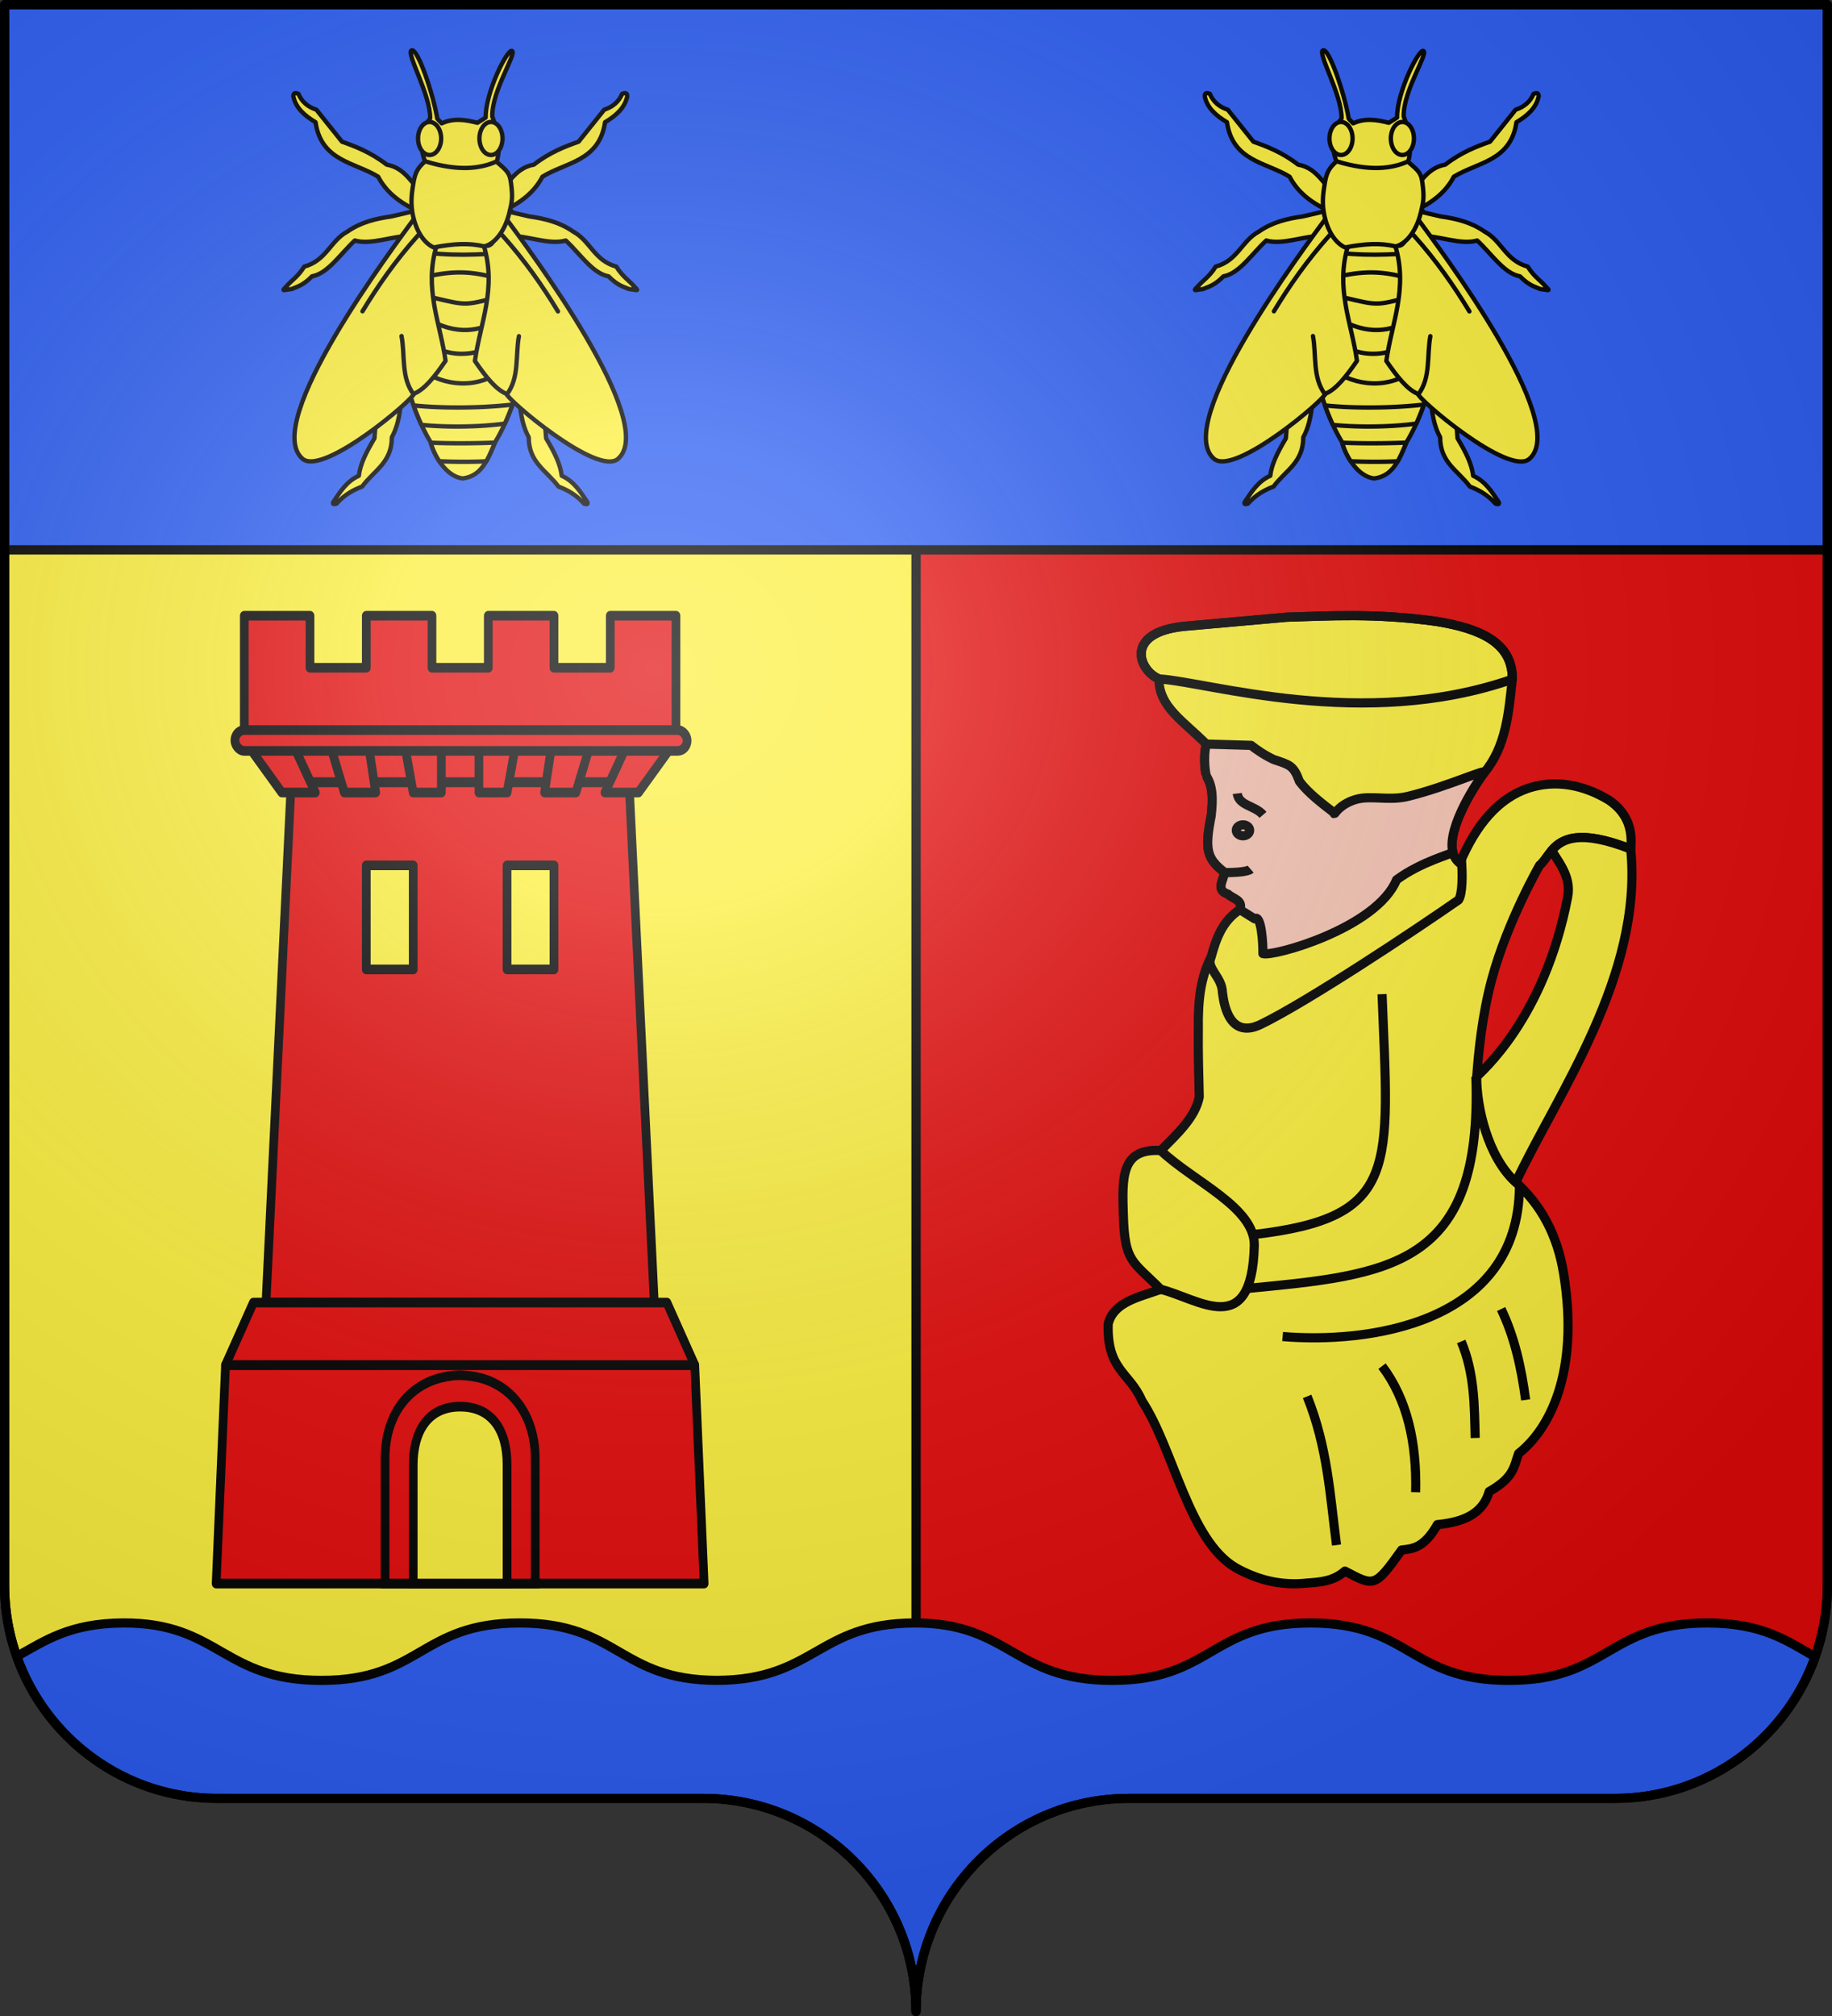 <svg xmlns="http://www.w3.org/2000/svg" xmlns:xlink="http://www.w3.org/1999/xlink" id="svg2" width="600" height="660" version="1.0"><rect width="100%" height="100%" fill="#333333" stroke="none"/><defs id="defs6"><radialGradient xlink:href="#linearGradient2893-8" id="radialGradient11919-0" cx="285.186" cy="200.448" r="300" fx="285.186" fy="200.448" gradientTransform="matrix(1.551 0 0 1.35 -152.894 151.099)" gradientUnits="userSpaceOnUse"/><linearGradient id="linearGradient2893-8"><stop id="stop2895-6" offset="0" style="stop-color:white;stop-opacity:.314"/><stop id="stop2897-5" offset=".19" style="stop-color:white;stop-opacity:.251"/><stop id="stop2901-0" offset=".6" style="stop-color:#6b6b6b;stop-opacity:.125"/><stop id="stop2899-9" offset="1" style="stop-color:black;stop-opacity:.125"/></linearGradient><style id="style561" type="text/css">.str0,.str1{stroke:#1f1a17}.fil5{fill:none}.fil0{fill:#0064a8}.fil4{fill:#c2c1c1}.fil3{fill:#da251d}.fil1{fill:#fff500}.fil2{fill:#fff}</style><g id="s"><g id="c"><path id="t" d="M0 0v1h.5L0 0z" transform="rotate(18 3.157 -.5)"/><use xlink:href="#t" id="use2144" width="810" height="540" x="0" y="0" transform="scale(-1 1)"/></g><g id="a"><use xlink:href="#c" id="use2147" width="810" height="540" x="0" y="0" transform="rotate(72)"/><use xlink:href="#c" id="use2149" width="810" height="540" x="0" y="0" transform="rotate(144)"/></g><use xlink:href="#a" id="use2151" width="810" height="540" x="0" y="0" transform="scale(-1 1)"/></g></defs><g id="layer3" style="display:inline"><g id="layer1-40" style="fill:#fcef3c" transform="translate(-75 -200.862)"><g id="g4195" style="display:inline;fill:#fcef3c;stroke:none"><path id="path4197" d="M375 860.862c0-38.504 31.203-69.753 69.65-69.753h159.2c38.447 0 69.65-31.25 69.65-69.754V203.862h-597v517.493c0 38.504 31.203 69.754 69.65 69.754h159.2c38.447 0 69.65 31.25 69.65 69.753z" style="display:inline;fill:#fcef3c;fill-opacity:1;fill-rule:nonzero;stroke:none"/></g></g></g><g id="layer4"><path id="path7886" d="M300 658.5c0-38.504 31.204-69.754 69.65-69.754h159.2c38.446 0 69.65-31.25 69.65-69.754V180H300Z" style="display:inline;fill:#e20909;fill-opacity:1;fill-rule:nonzero;stroke:#000;stroke-width:3;stroke-linecap:round;stroke-linejoin:round;stroke-miterlimit:4;stroke-dasharray:none;stroke-dashoffset:0;stroke-opacity:1"/><path id="path17287" d="M300 180H1.5v338.992c0 38.504 31.204 69.754 69.65 69.754h159.2c38.446 0 69.65 31.25 69.65 69.754Z" style="display:inline;fill:#fcef3c;fill-opacity:1;fill-rule:nonzero;stroke:#000;stroke-width:3;stroke-linecap:round;stroke-linejoin:round;stroke-miterlimit:4;stroke-dasharray:none;stroke-dashoffset:0;stroke-opacity:1"/><path id="path7880" d="M1.5 1.5V180h597V1.5H1.5z" style="display:inline;fill:#2b5df2;fill-opacity:1;fill-rule:nonzero;stroke:#000;stroke-width:3;stroke-linecap:round;stroke-linejoin:round;stroke-miterlimit:4;stroke-dasharray:none;stroke-dashoffset:0;stroke-opacity:1"/><g id="g7845" style="stroke:#000;stroke-width:8.149;stroke-miterlimit:4;stroke-dasharray:none;stroke-opacity:1" transform="matrix(.367 0 0 .369 -485.048 529.109)"><path id="path7012" d="M2398.125-773.75c-3.272 13.594-.119 27.982 0 28.125 5.856 9.33 6.118 19.992 4.375 35.625-5.973 30.152-3.79 37.914 11.875 50-.39 6.816-8.446 15.549 3.125 19.375 4.251 4.158 13.795 5.14 10.625 13.75-15.701 10.077-21.183 25.803-25.657 42.086-9.371 18.036-11.775 38.03-11.421 64.153-.277 20.28.4 40.083.828 60.01-3.567 18.089-19.543 32.632-34.375 47.5-35.951-2.263-34.304 24.805-33.38 56.966 1.219 42.41 7.996 40.667 33.38 66.16-19.266 6.972-41.855 10.99-46.875 30.625-1.35 41.13 19.277 43.154 30 68.125 28.449 42.789 41.807 124.022 83.953 148.382 18.91 10.405 39.638 16.085 63.547 13.493 11.786-.86 23.589-1.64 33.75-10.625 26.183 13.68 26.545 14.75 50.625-18.75 10.084-1.004 20.165-1.978 31.875-22.5 22.374-2.139 40.451-9.004 46.25-29.375 22.553-12.504 22.105-22.78 26.25-33.75 26.545-20.726 54.604-70.354 40.2-159.375-5.672-35.057-20.565-61.352-42.7-81.25-25.322-22.764-35.123-67.686-34.904-93.603 1.545-20.666 4.667-54.069 13.45-86.45 14.078-51.91 42.704-101.197 42.704-101.197 11.748-9.427 13.83-40.516 81.25-14.375 1.873-16.705-2.476-31.863-19.28-43.305-22.613-13.728-47.664-18.526-71.86-10.738-26.7 8.853-46.673 32.061-61.36 66.543-22.359-16.755 15.972-73.1 21.813-80.196 19.612-23.351 21.795-53.526 25.062-82.93.399-32.733-28.98-44.906-66.884-51.192-55.184-7.797-98.323-4.889-134.553-3.862l-92.313 8.18c-53.087 5.767-39.216 39.449-21.562 46.562-.318 24.801 22.248 37.687 42.187 57.813z" style="fill:#fcef3c;fill-opacity:1;stroke:#000;stroke-width:8.149;stroke-linejoin:round;stroke-miterlimit:4;stroke-dasharray:none;stroke-opacity:1"/><path id="path7024" d="M2402.468-584.79c-5.034 9.689 9.826 17.514 10.072 31.407 2.009 16.539 7.206 27.164 15.618 30.5 5.01 1.988 11.16 1.39 18.456-2.084 41.866-20.137 138.21-83.906 176.657-110.517 3.473-5.232 3.85-21.439 2.354-38.266" style="fill:none;fill-opacity:1;stroke:#000;stroke-width:8.149;stroke-linejoin:round;stroke-miterlimit:4;stroke-dasharray:none;stroke-opacity:1"/><path id="path7022" d="M2357.5-413.125c29.416 27.783 84.369 50.512 83.495 84.465-2.168 84.331-49.539 47.028-83.495 38.66" style="fill:none;fill-opacity:1;stroke:#000;stroke-width:8.149;stroke-linejoin:round;stroke-miterlimit:4;stroke-dasharray:none;stroke-opacity:1"/><path id="path7020" d="M2674.375-385c-25.322-22.764-35.123-67.686-34.904-93.603 3.272-3.99 60.228-50.688 81.197-159.56 3.578-18.576-9.39-32.058-14.179-41.318 9.02-10.295 24.706-18.856 70.386-1.144 11.382 112.197-66.482 219.075-102.5 295.625z" style="fill:#fcef3c;fill-opacity:1;stroke:#000;stroke-width:8.149;stroke-linejoin:round;stroke-miterlimit:4;stroke-dasharray:none;stroke-opacity:1"/><path id="path7018" d="M2441.25-618.75c6.051-4.392 7.617 22.447 7.416 30.89 9.04 2.977 101.482-22.556 119.235-65.425 22.36-16.415 50.567-23.234 50.249-24.528-5.554-22.587 23.057-64.456 28.038-70.508 4.033-4.802-32.317 12.228-67.871 20.925-17.356 4.246-33.095-1.111-46.61 2.746-16.06 4.584-20.124 15.48-19.154 12.165-10.815-8.338-23.168-17.501-31.282-28.156-5.289-14.45-8.884-14.66-23.23-19.513-9.23-4.518-14.78-8.51-19.9-12.442l-40.016-1.154c-3.272 13.594-.119 27.982 0 28.125 5.856 9.33 6.118 19.992 4.375 35.625-5.973 30.152-3.79 37.914 11.875 50-.39 6.816-8.446 15.549 3.125 19.375 4.251 4.158 13.795 5.14 10.625 13.75z" style="fill:#f7c5b4;fill-opacity:1;stroke:#000;stroke-width:8.149;stroke-linejoin:round;stroke-miterlimit:4;stroke-dasharray:none;stroke-opacity:1"/><path id="path7014" d="M2671.25-831.25c.399-32.734-28.98-44.907-66.884-51.193-55.184-7.797-98.323-4.889-134.553-3.862l-92.313 8.18c-53.087 5.767-39.216 39.449-21.562 46.562 43.844 2.625 181.972 46.42 315.312.313z" style="fill:none;fill-opacity:1;stroke:#000;stroke-width:8.149;stroke-linejoin:round;stroke-miterlimit:4;stroke-dasharray:none;stroke-opacity:1"/><path id="path7026" d="M2555-551.875c5.993 154.502 15.87 198.097-114.005 213.215" style="fill:none;fill-opacity:1;stroke:#000;stroke-width:8.149;stroke-linejoin:round;stroke-miterlimit:4;stroke-dasharray:none;stroke-opacity:1"/><path id="path7028" d="M2638.725-478.75c5.992 169.965-76.605 175.767-206.48 188.215" style="fill:none;fill-opacity:1;stroke:#000;stroke-width:8.149;stroke-linejoin:round;stroke-miterlimit:4;stroke-dasharray:none;stroke-opacity:1"/><path id="path7030" d="M2677.616-381.523c-.776 123.826-138.173 139.618-211.341 133.415" style="fill:none;fill-opacity:1;stroke:#000;stroke-width:8.149;stroke-linejoin:round;stroke-miterlimit:4;stroke-dasharray:none;stroke-opacity:1"/><path id="path7032" d="M2425.8-729.933c1.267 10.963 15.854 10.67 22.98 19.003" style="fill:none;fill-opacity:1;stroke:#000;stroke-width:8.149;stroke-linejoin:round;stroke-miterlimit:4;stroke-dasharray:none;stroke-opacity:1"/><path id="path7034" d="M2411.658-659.664c13.283-.011 23.359-.735 26.074-3.094" style="fill:none;fill-opacity:1;stroke:#000;stroke-width:8.149;stroke-linejoin:round;stroke-miterlimit:4;stroke-dasharray:none;stroke-opacity:1"/><ellipse id="path7036" cx="2430.882" cy="-697.23" rx="5.966" ry="4.861" style="fill:none;fill-opacity:1;stroke:#000;stroke-width:8.149;stroke-linejoin:round;stroke-miterlimit:4;stroke-dasharray:none;stroke-opacity:1"/><path id="path7038" d="M2488.125-195c18.352 45.158 20.457 88.286 26.25 131.875" style="fill:none;fill-opacity:1;stroke:#000;stroke-width:8.149;stroke-linejoin:round;stroke-miterlimit:4;stroke-dasharray:none;stroke-opacity:1"/><path id="path7040" d="M2555-221.875c22.28 29.398 31.04 67.486 30 111.875" style="fill:none;fill-opacity:1;stroke:#000;stroke-width:8.149;stroke-linejoin:round;stroke-miterlimit:4;stroke-dasharray:none;stroke-opacity:1"/><path id="path7042" d="M2625.625-243.75c12.032 28.542 11.745 57.083 12.5 85.625" style="fill:none;fill-opacity:1;stroke:#000;stroke-width:8.149;stroke-linejoin:round;stroke-miterlimit:4;stroke-dasharray:none;stroke-opacity:1"/><path id="path7044" d="M2661.25-272.5c12.084 24.958 18.082 52.35 21.875 80.625" style="fill:none;fill-opacity:1;stroke:#000;stroke-width:8.149;stroke-linejoin:round;stroke-miterlimit:4;stroke-dasharray:none;stroke-opacity:1"/></g><g id="layer3-5" style="display:inline;fill:#e20909" transform="matrix(.657 0 0 .659 -54.211 112.962)"><g id="g3156" style="fill:#e20909;stroke-width:.61;stroke-miterlimit:4;stroke-dasharray:none" transform="matrix(4.678 0 0 5.17 -169.816 -203.792)"><path id="path2260" d="m84.972 81.428-2.687 50h41.375l-2.688-50h-36z" style="fill:#e20909;fill-rule:evenodd;stroke:#000;stroke-width:.927;stroke-linecap:butt;stroke-linejoin:miter;stroke-miterlimit:4;stroke-dasharray:none;stroke-opacity:1"/><path id="path3471" d="m77.972 137.428-1 21h52l-1-21h-50z" style="fill:#e20909;fill-rule:evenodd;stroke:#000;stroke-width:.927;stroke-linecap:butt;stroke-linejoin:round;stroke-miterlimit:4;stroke-dasharray:none;stroke-opacity:1"/><path id="rect3155" d="M79.972 65.428v12h46v-12h-7v5h-6v-5h-7v5h-6v-5h-7v5h-6v-5h-7z" style="fill:#e20909;fill-opacity:1;fill-rule:evenodd;stroke:#000;stroke-width:.927;stroke-linecap:round;stroke-linejoin:round;stroke-miterlimit:4;stroke-dasharray:none;stroke-dashoffset:0;stroke-opacity:1"/><path id="path3157" d="m79.972 77.428 5 3.988h36l5-3.988h-46z" style="fill:#e20909;fill-opacity:1;fill-rule:evenodd;stroke:#000;stroke-width:.927;stroke-linecap:round;stroke-linejoin:round;stroke-miterlimit:4;stroke-dasharray:none;stroke-opacity:1"/><path id="path3321" d="m79.972 77.416 4 5h3.566l-2.566-5h-5z" style="fill:#e20909;fill-rule:evenodd;stroke:#000;stroke-width:.927;stroke-linecap:round;stroke-linejoin:round;stroke-miterlimit:4;stroke-dasharray:none;stroke-opacity:1"/><use xlink:href="#path3321" id="use3323" width="1" height="1" x="0" y="0" style="fill:#e20909;stroke-width:.61;stroke-miterlimit:4;stroke-dasharray:none" transform="matrix(-1 0 0 1 205.945 0)"/><path id="path3325" d="m88.972 77.416 1.667 5h3.333l-.833-5h-4.167z" style="fill:#e20909;fill-rule:evenodd;stroke:#000;stroke-width:.927;stroke-linecap:round;stroke-linejoin:round;stroke-miterlimit:4;stroke-dasharray:none;stroke-opacity:1"/><use xlink:href="#path3325" id="use3327" width="1" height="1" x="0" y="0" style="fill:#e20909;stroke-width:.61;stroke-miterlimit:4;stroke-dasharray:none" transform="matrix(-1 0 0 1 205.945 0)"/><path id="path3329" d="M96.972 77.416h4v5h-3l-1-5z" style="fill:#e20909;fill-rule:evenodd;stroke:#000;stroke-width:.927;stroke-linecap:butt;stroke-linejoin:round;stroke-miterlimit:4;stroke-dasharray:none;stroke-opacity:1"/><use xlink:href="#path3329" id="use3331" width="1" height="1" x="0" y="0" style="fill:#e20909;stroke-width:.61;stroke-miterlimit:4;stroke-dasharray:none" transform="matrix(-1 0 0 1 205.945 0)"/><rect id="rect3351" width="48.191" height="2" x="78.972" y="76.416" ry="1" style="fill:#e20909;fill-opacity:1;fill-rule:evenodd;stroke:#000;stroke-width:.927;stroke-linecap:round;stroke-linejoin:round;stroke-miterlimit:4;stroke-dasharray:none;stroke-dashoffset:0;stroke-opacity:1"/><path id="rect3353" d="M92.972 89.416h5v10h-5z" style="fill:#fcef3c;fill-opacity:1;fill-rule:evenodd;stroke:#000;stroke-width:.927;stroke-linecap:round;stroke-linejoin:round;stroke-miterlimit:4;stroke-dasharray:none;stroke-dashoffset:0;stroke-opacity:1"/><path id="use3355" d="M107.972 89.416h5v10h-5z" style="fill:#fcef3c;fill-opacity:1;fill-rule:evenodd;stroke:#000;stroke-width:.927;stroke-linecap:round;stroke-linejoin:round;stroke-miterlimit:4;stroke-dasharray:none;stroke-dashoffset:0;stroke-opacity:1"/><path id="rect3495" d="M101.57 138.533c-3.865.574-6.598 3.485-6.598 7.895v12h16v-12c0-4.293-2.659-7.255-6.44-7.878-.988-.15-1.975-.22-2.962-.017z" style="fill:#e20909;fill-opacity:1;fill-rule:evenodd;stroke:#000;stroke-width:.927;stroke-miterlimit:4;stroke-dasharray:none;stroke-opacity:1"/><path id="path2266" d="M97.972 147.022v11.406h10v-11.406c0-3.372-1.648-5.592-5-5.594-3.5 0-5 2.478-5 5.594z" style="fill:#fcef3c;fill-opacity:1;fill-rule:evenodd;stroke:#000;stroke-width:.927;stroke-miterlimit:4;stroke-dasharray:none;stroke-opacity:1"/><path id="path2262" d="m80.941 131.428-2.969 6h50l-2.968-6H80.94z" style="fill:#e20909;fill-rule:evenodd;stroke:#000;stroke-width:.927;stroke-linecap:round;stroke-linejoin:round;stroke-miterlimit:4;stroke-dasharray:none;stroke-opacity:1"/></g></g><path id="path39299" d="M40.323 531.33c-17.534.093-25.603 5.828-34.809 10.941 9.571 27.078 35.361 46.497 65.664 46.497h159.201c38.447 0 69.65 31.25 69.65 69.753 0-38.504 31.202-69.753 69.649-69.753h159.201c30.247 0 56-19.347 65.613-46.346-9.219-5.192-17.169-11.092-35.373-11.092-32.474 0-32.474 18.8-64.949 18.8-32.474 0-32.474-18.8-64.949-18.8s-32.475 18.8-64.95 18.8c-32.474 0-33.541-18.967-64.948-18.8-31.561.167-32.479 18.637-64.551 18.793-32.066-.157-32.213-18.793-64.551-18.793-32.475 0-32.475 18.8-64.95 18.8-32.474 0-33.541-18.967-64.948-18.8z" style="display:inline;fill:#2b5df2;fill-opacity:1;fill-rule:nonzero;stroke:#000;stroke-width:3;stroke-linecap:round;stroke-linejoin:round;stroke-miterlimit:4;stroke-dasharray:none;stroke-dashoffset:0;stroke-opacity:1"/><g id="g8303" transform="translate(35.059 -.752)"><g id="g8296" transform="translate(-1500)"><path id="path8283" d="M1606 145.54c-3.977-6.482-6.198-13.404-8.288-20.358l1.982-47.024.901-8.287h31.89l.9 8.287 1.982 47.024c-2.09 6.954-4.31 13.876-8.287 20.359-2.556 6.142-4.564 11.044-10.54 11.843-5.467-.528-9.496-7.561-10.54-11.843z" style="fill:#fcef3c;fill-rule:evenodd;stroke:#000;stroke-width:1.427px;stroke-linecap:round;stroke-linejoin:round;stroke-opacity:1"/><path id="path2242" d="M1632.793 133.191c-9.644 1.158-22.657 1.318-32.4.293a76.234 76.234 0 0 0 2.587 6.37c8.427.84 19.191.696 27.309-.424a78.283 78.283 0 0 0 2.504-6.239zm-5.764 12.47c-6.432.253-14.496.324-20.99.02.457 1.793 1.42 4.03 2.781 6.075 4.9.23 10.535.235 15.379.02 1.023-1.772 1.892-3.86 2.83-6.116z" style="fill:#fcef3c;fill-rule:evenodd;stroke:#000;stroke-width:1.427px;stroke-linecap:round;stroke-linejoin:round;stroke-opacity:1"/><path id="path3232" d="M1601.677 111.842c10.232 5.892 17.56 6.84 29.727-.299l-1.802 10.396c-8.347 6.155-18.857 5.488-27.205-.36l-.72-9.737z" style="fill:#fcef3c;fill-opacity:1;fill-rule:evenodd;stroke:#000;stroke-width:1.427px;stroke-linecap:round;stroke-linejoin:round;stroke-opacity:1"/><path id="path3236" d="M1601.406 83.023c10.683 1.66 20.291 1.181 30.268.36l-3.963 8.468c-8.168-2.33-14.729-2.767-25.043 0l-1.262-8.828z" style="fill:#fcef3c;fill-opacity:1;fill-rule:evenodd;stroke:#000;stroke-width:1.427px;stroke-linecap:round;stroke-linejoin:round;stroke-opacity:1"/><path id="path3234" d="M1607.352 98.337c10.322 2.442 9.903 2.383 20.178-.18l1.262 7.567c-7.162 3.234-13.858 5.211-24.503-.901l3.063-6.486z" style="fill:#fcef3c;fill-opacity:1;fill-rule:evenodd;stroke:#000;stroke-width:1.427px;stroke-linecap:round;stroke-linejoin:round;stroke-opacity:1"/></g><path id="path3292" d="M109.603 41.134c3.929-1.814 7.767-1.18 11.696-.18L124 39.242c-.13-8.145 7.208-22.79 8.664-21.8 1.492 1.016-6.729 13.212-6.486 21.44 2.428 6.544 3.006 12.715.36 17.296-16.03 1.4-13.633.09-21.26.09-2.319-4.705-3.973-11.143.54-16.755.122-7.71-7.874-21.27-6.125-22.251 1.943-1.09 7.165 14.364 8.468 22.34l1.441 1.532z" style="fill:#fcef3c;fill-rule:evenodd;stroke:#000;stroke-width:1.427px;stroke-linecap:round;stroke-linejoin:round;stroke-opacity:1"/><path id="path3300" d="M93.128 71.598c-5.148.752-9.924 1.851-14.396 4.969-5.582 2.964-6.878 9.497-14.141 11.465-2.064 3.348-4.228 4.53-5.988 6.625-1.955 1.827.006.795 1.784.755 1.729-.785 3.679-1.057 6.752-4.195 5.217-.905 9.402-7.484 14.014-11.72 5.357 1.535 12.065-1.506 18.736-1.609l.883-8.073-7.644 1.783z" style="fill:#fcef3c;fill-rule:evenodd;stroke:#000;stroke-width:1.427px;stroke-linecap:round;stroke-linejoin:round;stroke-opacity:1"/><path id="path3298" d="M61.024 32.36c.827 3.799 3.736 6.296 7.261 8.408 1.85 12.77 12.808 13.077 20.511 17.836 2.453 4.761 6.805 8.487 12.995 11.21l2.315-5.358c-3.9-2.33-5.898-8.677-12.507-9.802-5.203-4.058-10.41-6.017-14.65-7.516l-8.386-10.469c-2.786-.908-4.795-2.594-5.883-5.2-.928-.33-1.733-.455-1.656.89z" style="fill:#fcef3c;fill-rule:evenodd;stroke:#000;stroke-width:1.427px;stroke-linecap:round;stroke-linejoin:round;stroke-opacity:1"/><path id="path2608" d="m88.774 128.585-1.196 15.674c-2.794 4.673-4.687 8.527-5.11 12.251-4.058 1.851-6.087 5.224-8.288 8.468-.438.79-.062.968.94.677 2.81-3.111 5.62-4.52 8.429-5.616 3.897-5.277 9.744-7.814 9.729-16.14 3.142-5.666 3.039-12.954 3.423-19.999l-7.927 4.685z" style="fill:#fcef3c;fill-rule:evenodd;stroke:#000;stroke-width:1.427px;stroke-linecap:round;stroke-linejoin:round;stroke-opacity:1"/><path id="path2240" d="M101.245 71.458c2.79 2.873 2.242 10.97 6.737 9.583-4.325 14.122 1.16 25.44 2.883 37.835-3.483 5.101-6.967 9.515-10.45 10.81.582 1.31-29.617 27.102-36.393 21.26-13.536-11.671 29.093-68.425 37.223-79.488Z" style="fill:#fcef3c;fill-rule:evenodd;stroke:#000;stroke-width:1.427px;stroke-linecap:round;stroke-linejoin:round;stroke-opacity:1"/><path id="path3224" d="M101.857 77.798c-7.414 8.288-13.178 16.575-18.197 24.863" style="fill:none;fill-rule:evenodd;stroke:#000;stroke-width:1.427px;stroke-linecap:round;stroke-linejoin:round;stroke-opacity:1"/><path id="path3226" d="M100.415 129.866c-4.178-5.55-2.775-12.694-3.964-19.098" style="fill:none;fill-rule:evenodd;stroke:#000;stroke-width:1.427px;stroke-linecap:round;stroke-linejoin:round;stroke-opacity:1"/><path id="path3294" d="M109.423 46.089c.001 2.986-1.693 5.408-3.783 5.408s-3.785-2.422-3.784-5.408c0-2.987 1.693-5.408 3.784-5.408 2.09 0 3.784 2.421 3.783 5.408h0z" style="opacity:1;fill:#fcef3c;fill-opacity:1;fill-rule:evenodd;stroke:#000;stroke-width:1.427;stroke-linecap:round;stroke-linejoin:round;stroke-miterlimit:4;stroke-dasharray:none;stroke-dashoffset:0;stroke-opacity:1"/><path id="path8246" d="M138.255 71.598c5.148.752 9.924 1.851 14.396 4.969 5.582 2.964 6.878 9.497 14.141 11.465 2.064 3.348 4.228 4.53 5.988 6.625 1.955 1.827-.006.795-1.784.755-1.729-.785-3.679-1.057-6.752-4.195-5.217-.905-9.402-7.484-14.014-11.72-5.357 1.535-12.065-1.506-18.736-1.609l-.883-8.073 7.644 1.783z" style="fill:#fcef3c;fill-rule:evenodd;stroke:#000;stroke-width:1.427px;stroke-linecap:round;stroke-linejoin:round;stroke-opacity:1"/><path id="path8248" d="M170.36 32.36c-.828 3.799-3.737 6.296-7.263 8.408-1.849 12.77-12.807 13.077-20.51 17.836-2.453 4.761-6.805 8.487-12.995 11.21l-2.315-5.358c3.9-2.33 5.898-8.677 12.507-9.802 5.203-4.058 10.41-6.017 14.65-7.516l8.386-10.469c2.786-.908 4.795-2.594 5.883-5.2.928-.33 1.733-.455 1.656.89z" style="fill:#fcef3c;fill-rule:evenodd;stroke:#000;stroke-width:1.427px;stroke-linecap:round;stroke-linejoin:round;stroke-opacity:1"/><path id="path8250" d="m142.61 128.585 1.195 15.674c2.794 4.673 4.687 8.527 5.11 12.251 4.058 1.851 6.087 5.224 8.288 8.468.438.79.062.968-.94.677-2.81-3.111-5.62-4.52-8.429-5.616-3.897-5.277-9.744-7.814-9.729-16.14-3.142-5.666-3.039-12.954-3.423-19.999l7.927 4.685z" style="fill:#fcef3c;fill-rule:evenodd;stroke:#000;stroke-width:1.427px;stroke-linecap:round;stroke-linejoin:round;stroke-opacity:1"/><g id="g8252" style="stroke-linecap:round;stroke-linejoin:round" transform="matrix(-1.427 0 0 1.427 483.373 -260.966)"><path id="path8254" d="M247.564 232.978c1.956 2.014 1.571 7.689 4.722 6.716-3.032 9.898.813 17.83 2.02 26.517-2.441 3.575-4.883 6.668-7.324 7.576.408.918-20.757 18.995-25.506 14.9-9.486-8.18 20.39-47.955 26.088-55.71z" style="fill:#fcef3c;fill-rule:evenodd;stroke:#000;stroke-width:1px;stroke-linecap:round;stroke-linejoin:round;stroke-opacity:1"/><path id="path8256" d="M247.992 237.422c-5.195 5.808-9.235 11.616-12.753 17.425" style="fill:none;fill-rule:evenodd;stroke:#000;stroke-width:1px;stroke-linecap:round;stroke-linejoin:round;stroke-opacity:1"/><path id="path8258" d="M246.982 273.913c-2.928-3.89-1.945-8.896-2.778-13.384" style="fill:none;fill-rule:evenodd;stroke:#000;stroke-width:1px;stroke-linecap:round;stroke-linejoin:round;stroke-opacity:1"/></g><path id="path8260" d="M121.96 46.089c-.002 2.986 1.692 5.408 3.783 5.408 2.09 0 3.784-2.422 3.783-5.408.001-2.987-1.693-5.408-3.783-5.408s-3.785 2.421-3.784 5.408h0z" style="opacity:1;fill:#fcef3c;fill-opacity:1;fill-rule:evenodd;stroke:#000;stroke-width:1.427;stroke-linecap:round;stroke-linejoin:round;stroke-miterlimit:4;stroke-dasharray:none;stroke-dashoffset:0;stroke-opacity:1"/><path id="path3228" d="M104.199 53.566c-3.288 2.796-3.533 4.926-4.144 8.918-.503 3.287-.58 6.582.54 10.45 1.412 4.87 3.866 7.687 6.396 8.828 6.312-1.23 11.614-1.53 16.486-.36 2.953-.533 6.639-4.275 8.287-10.99.924-3.763 1.15-5.127.54-9.73-.423-3.2-1.03-3.852-4.817-7.035-5.049 2.232-12.112 3.343-23.288-.081z" style="fill:#fcef3c;fill-rule:evenodd;stroke:#000;stroke-width:1.427px;stroke-linecap:round;stroke-linejoin:round;stroke-opacity:1"/></g><g id="g8328" transform="translate(333.559 -.752)"><g id="g8330" transform="translate(-1500)"><path id="path8332" d="M1606 145.54c-3.977-6.482-6.198-13.404-8.288-20.358l1.982-47.024.901-8.287h31.89l.9 8.287 1.982 47.024c-2.09 6.954-4.31 13.876-8.287 20.359-2.556 6.142-4.564 11.044-10.54 11.843-5.467-.528-9.496-7.561-10.54-11.843z" style="fill:#fcef3c;fill-rule:evenodd;stroke:#000;stroke-width:1.427px;stroke-linecap:round;stroke-linejoin:round;stroke-opacity:1"/><path id="path8334" d="M1632.793 133.191c-9.644 1.158-22.657 1.318-32.4.293a76.234 76.234 0 0 0 2.587 6.37c8.427.84 19.191.696 27.309-.424a78.283 78.283 0 0 0 2.504-6.239zm-5.764 12.47c-6.432.253-14.496.324-20.99.02.457 1.793 1.42 4.03 2.781 6.075 4.9.23 10.535.235 15.379.02 1.023-1.772 1.892-3.86 2.83-6.116z" style="fill:#fcef3c;fill-rule:evenodd;stroke:#000;stroke-width:1.427px;stroke-linecap:round;stroke-linejoin:round;stroke-opacity:1"/><path id="path8336" d="M1601.677 111.842c10.232 5.892 17.56 6.84 29.727-.299l-1.802 10.396c-8.347 6.155-18.857 5.488-27.205-.36l-.72-9.737z" style="fill:#fcef3c;fill-opacity:1;fill-rule:evenodd;stroke:#000;stroke-width:1.427px;stroke-linecap:round;stroke-linejoin:round;stroke-opacity:1"/><path id="path8338" d="M1601.406 83.023c10.683 1.66 20.291 1.181 30.268.36l-3.963 8.468c-8.168-2.33-14.729-2.767-25.043 0l-1.262-8.828z" style="fill:#fcef3c;fill-opacity:1;fill-rule:evenodd;stroke:#000;stroke-width:1.427px;stroke-linecap:round;stroke-linejoin:round;stroke-opacity:1"/><path id="path8340" d="M1607.352 98.337c10.322 2.442 9.903 2.383 20.178-.18l1.262 7.567c-7.162 3.234-13.858 5.211-24.503-.901l3.063-6.486z" style="fill:#fcef3c;fill-opacity:1;fill-rule:evenodd;stroke:#000;stroke-width:1.427px;stroke-linecap:round;stroke-linejoin:round;stroke-opacity:1"/></g><path id="path8342" d="M109.603 41.134c3.929-1.814 7.767-1.18 11.696-.18L124 39.242c-.13-8.145 7.208-22.79 8.664-21.8 1.492 1.016-6.729 13.212-6.486 21.44 2.428 6.544 3.006 12.715.36 17.296-16.03 1.4-13.633.09-21.26.09-2.319-4.705-3.973-11.143.54-16.755.122-7.71-7.874-21.27-6.125-22.251 1.943-1.09 7.165 14.364 8.468 22.34l1.441 1.532z" style="fill:#fcef3c;fill-rule:evenodd;stroke:#000;stroke-width:1.427px;stroke-linecap:round;stroke-linejoin:round;stroke-opacity:1"/><path id="path8344" d="M93.128 71.598c-5.148.752-9.924 1.851-14.396 4.969-5.582 2.964-6.878 9.497-14.141 11.465-2.064 3.348-4.228 4.53-5.988 6.625-1.955 1.827.006.795 1.784.755 1.729-.785 3.679-1.057 6.752-4.195 5.217-.905 9.402-7.484 14.014-11.72 5.357 1.535 12.065-1.506 18.736-1.609l.883-8.073-7.644 1.783z" style="fill:#fcef3c;fill-rule:evenodd;stroke:#000;stroke-width:1.427px;stroke-linecap:round;stroke-linejoin:round;stroke-opacity:1"/><path id="path8346" d="M61.024 32.36c.827 3.799 3.736 6.296 7.261 8.408 1.85 12.77 12.808 13.077 20.511 17.836 2.453 4.761 6.805 8.487 12.995 11.21l2.315-5.358c-3.9-2.33-5.898-8.677-12.507-9.802-5.203-4.058-10.41-6.017-14.65-7.516l-8.386-10.469c-2.786-.908-4.795-2.594-5.883-5.2-.928-.33-1.733-.455-1.656.89z" style="fill:#fcef3c;fill-rule:evenodd;stroke:#000;stroke-width:1.427px;stroke-linecap:round;stroke-linejoin:round;stroke-opacity:1"/><path id="path8348" d="m88.774 128.585-1.196 15.674c-2.794 4.673-4.687 8.527-5.11 12.251-4.058 1.851-6.087 5.224-8.288 8.468-.438.79-.062.968.94.677 2.81-3.111 5.62-4.52 8.429-5.616 3.897-5.277 9.744-7.814 9.729-16.14 3.142-5.666 3.039-12.954 3.423-19.999l-7.927 4.685z" style="fill:#fcef3c;fill-rule:evenodd;stroke:#000;stroke-width:1.427px;stroke-linecap:round;stroke-linejoin:round;stroke-opacity:1"/><path id="path8350" d="M101.245 71.458c2.79 2.873 2.242 10.97 6.737 9.583-4.325 14.122 1.16 25.44 2.883 37.835-3.483 5.101-6.967 9.515-10.45 10.81.582 1.31-29.617 27.102-36.393 21.26-13.536-11.671 29.093-68.425 37.223-79.488Z" style="fill:#fcef3c;fill-rule:evenodd;stroke:#000;stroke-width:1.427px;stroke-linecap:round;stroke-linejoin:round;stroke-opacity:1"/><path id="path8352" d="M101.857 77.798c-7.414 8.288-13.178 16.575-18.197 24.863" style="fill:none;fill-rule:evenodd;stroke:#000;stroke-width:1.427px;stroke-linecap:round;stroke-linejoin:round;stroke-opacity:1"/><path id="path8354" d="M100.415 129.866c-4.178-5.55-2.775-12.694-3.964-19.098" style="fill:none;fill-rule:evenodd;stroke:#000;stroke-width:1.427px;stroke-linecap:round;stroke-linejoin:round;stroke-opacity:1"/><path id="path8356" d="M109.423 46.089c.001 2.986-1.693 5.408-3.783 5.408s-3.785-2.422-3.784-5.408c0-2.987 1.693-5.408 3.784-5.408 2.09 0 3.784 2.421 3.783 5.408h0z" style="opacity:1;fill:#fcef3c;fill-opacity:1;fill-rule:evenodd;stroke:#000;stroke-width:1.427;stroke-linecap:round;stroke-linejoin:round;stroke-miterlimit:4;stroke-dasharray:none;stroke-dashoffset:0;stroke-opacity:1"/><path id="path8358" d="M138.255 71.598c5.148.752 9.924 1.851 14.396 4.969 5.582 2.964 6.878 9.497 14.141 11.465 2.064 3.348 4.228 4.53 5.988 6.625 1.955 1.827-.006.795-1.784.755-1.729-.785-3.679-1.057-6.752-4.195-5.217-.905-9.402-7.484-14.014-11.72-5.357 1.535-12.065-1.506-18.736-1.609l-.883-8.073 7.644 1.783z" style="fill:#fcef3c;fill-rule:evenodd;stroke:#000;stroke-width:1.427px;stroke-linecap:round;stroke-linejoin:round;stroke-opacity:1"/><path id="path8360" d="M170.36 32.36c-.828 3.799-3.737 6.296-7.263 8.408-1.849 12.77-12.807 13.077-20.51 17.836-2.453 4.761-6.805 8.487-12.995 11.21l-2.315-5.358c3.9-2.33 5.898-8.677 12.507-9.802 5.203-4.058 10.41-6.017 14.65-7.516l8.386-10.469c2.786-.908 4.795-2.594 5.883-5.2.928-.33 1.733-.455 1.656.89z" style="fill:#fcef3c;fill-rule:evenodd;stroke:#000;stroke-width:1.427px;stroke-linecap:round;stroke-linejoin:round;stroke-opacity:1"/><path id="path8362" d="m142.61 128.585 1.195 15.674c2.794 4.673 4.687 8.527 5.11 12.251 4.058 1.851 6.087 5.224 8.288 8.468.438.79.062.968-.94.677-2.81-3.111-5.62-4.52-8.429-5.616-3.897-5.277-9.744-7.814-9.729-16.14-3.142-5.666-3.039-12.954-3.423-19.999l7.927 4.685z" style="fill:#fcef3c;fill-rule:evenodd;stroke:#000;stroke-width:1.427px;stroke-linecap:round;stroke-linejoin:round;stroke-opacity:1"/><g id="g8364" style="stroke-linecap:round;stroke-linejoin:round" transform="matrix(-1.427 0 0 1.427 483.373 -260.966)"><path id="path8366" d="M247.564 232.978c1.956 2.014 1.571 7.689 4.722 6.716-3.032 9.898.813 17.83 2.02 26.517-2.441 3.575-4.883 6.668-7.324 7.576.408.918-20.757 18.995-25.506 14.9-9.486-8.18 20.39-47.955 26.088-55.71z" style="fill:#fcef3c;fill-rule:evenodd;stroke:#000;stroke-width:1px;stroke-linecap:round;stroke-linejoin:round;stroke-opacity:1"/><path id="path8368" d="M247.992 237.422c-5.195 5.808-9.235 11.616-12.753 17.425" style="fill:none;fill-rule:evenodd;stroke:#000;stroke-width:1px;stroke-linecap:round;stroke-linejoin:round;stroke-opacity:1"/><path id="path8370" d="M246.982 273.913c-2.928-3.89-1.945-8.896-2.778-13.384" style="fill:none;fill-rule:evenodd;stroke:#000;stroke-width:1px;stroke-linecap:round;stroke-linejoin:round;stroke-opacity:1"/></g><path id="path8372" d="M121.96 46.089c-.002 2.986 1.692 5.408 3.783 5.408 2.09 0 3.784-2.422 3.783-5.408.001-2.987-1.693-5.408-3.783-5.408s-3.785 2.421-3.784 5.408h0z" style="opacity:1;fill:#fcef3c;fill-opacity:1;fill-rule:evenodd;stroke:#000;stroke-width:1.427;stroke-linecap:round;stroke-linejoin:round;stroke-miterlimit:4;stroke-dasharray:none;stroke-dashoffset:0;stroke-opacity:1"/><path id="path8374" d="M104.199 53.566c-3.288 2.796-3.533 4.926-4.144 8.918-.503 3.287-.58 6.582.54 10.45 1.412 4.87 3.866 7.687 6.396 8.828 6.312-1.23 11.614-1.53 16.486-.36 2.953-.533 6.639-4.275 8.287-10.99.924-3.763 1.15-5.127.54-9.73-.423-3.2-1.03-3.852-4.817-7.035-5.049 2.232-12.112 3.343-23.288-.081z" style="fill:#fcef3c;fill-rule:evenodd;stroke:#000;stroke-width:1.427px;stroke-linecap:round;stroke-linejoin:round;stroke-opacity:1"/></g></g><g id="layer2" style="display:inline"><g id="layer1-6" transform="translate(-75 -202.362)"><path id="path2875" d="M76.5 203.862v517.491c0 38.505 31.203 69.755 69.65 69.755h159.2c38.447 0 69.65 31.25 69.65 69.754 0-38.504 31.203-69.754 69.65-69.754h159.2c38.447 0 69.65-31.25 69.65-69.755v-517.49h-597z" style="display:inline;fill:url(#radialGradient11919-0);fill-opacity:1;fill-rule:evenodd;stroke:none"/></g></g><g id="layer1"><g id="layer1-0" transform="translate(-75 -202.341)"><path id="path1572" d="M375 860.862c0-38.504 31.203-69.753 69.65-69.753h159.2c38.447 0 69.65-31.25 69.65-69.754V203.862h-597v517.493c0 38.504 31.203 69.754 69.65 69.754h159.2c38.447 0 69.65 31.25 69.65 69.753z" style="display:inline;fill:none;stroke:#000;stroke-width:3;stroke-linecap:round;stroke-linejoin:round;stroke-miterlimit:4;stroke-dasharray:none;stroke-dashoffset:0;stroke-opacity:1"/></g></g></svg>